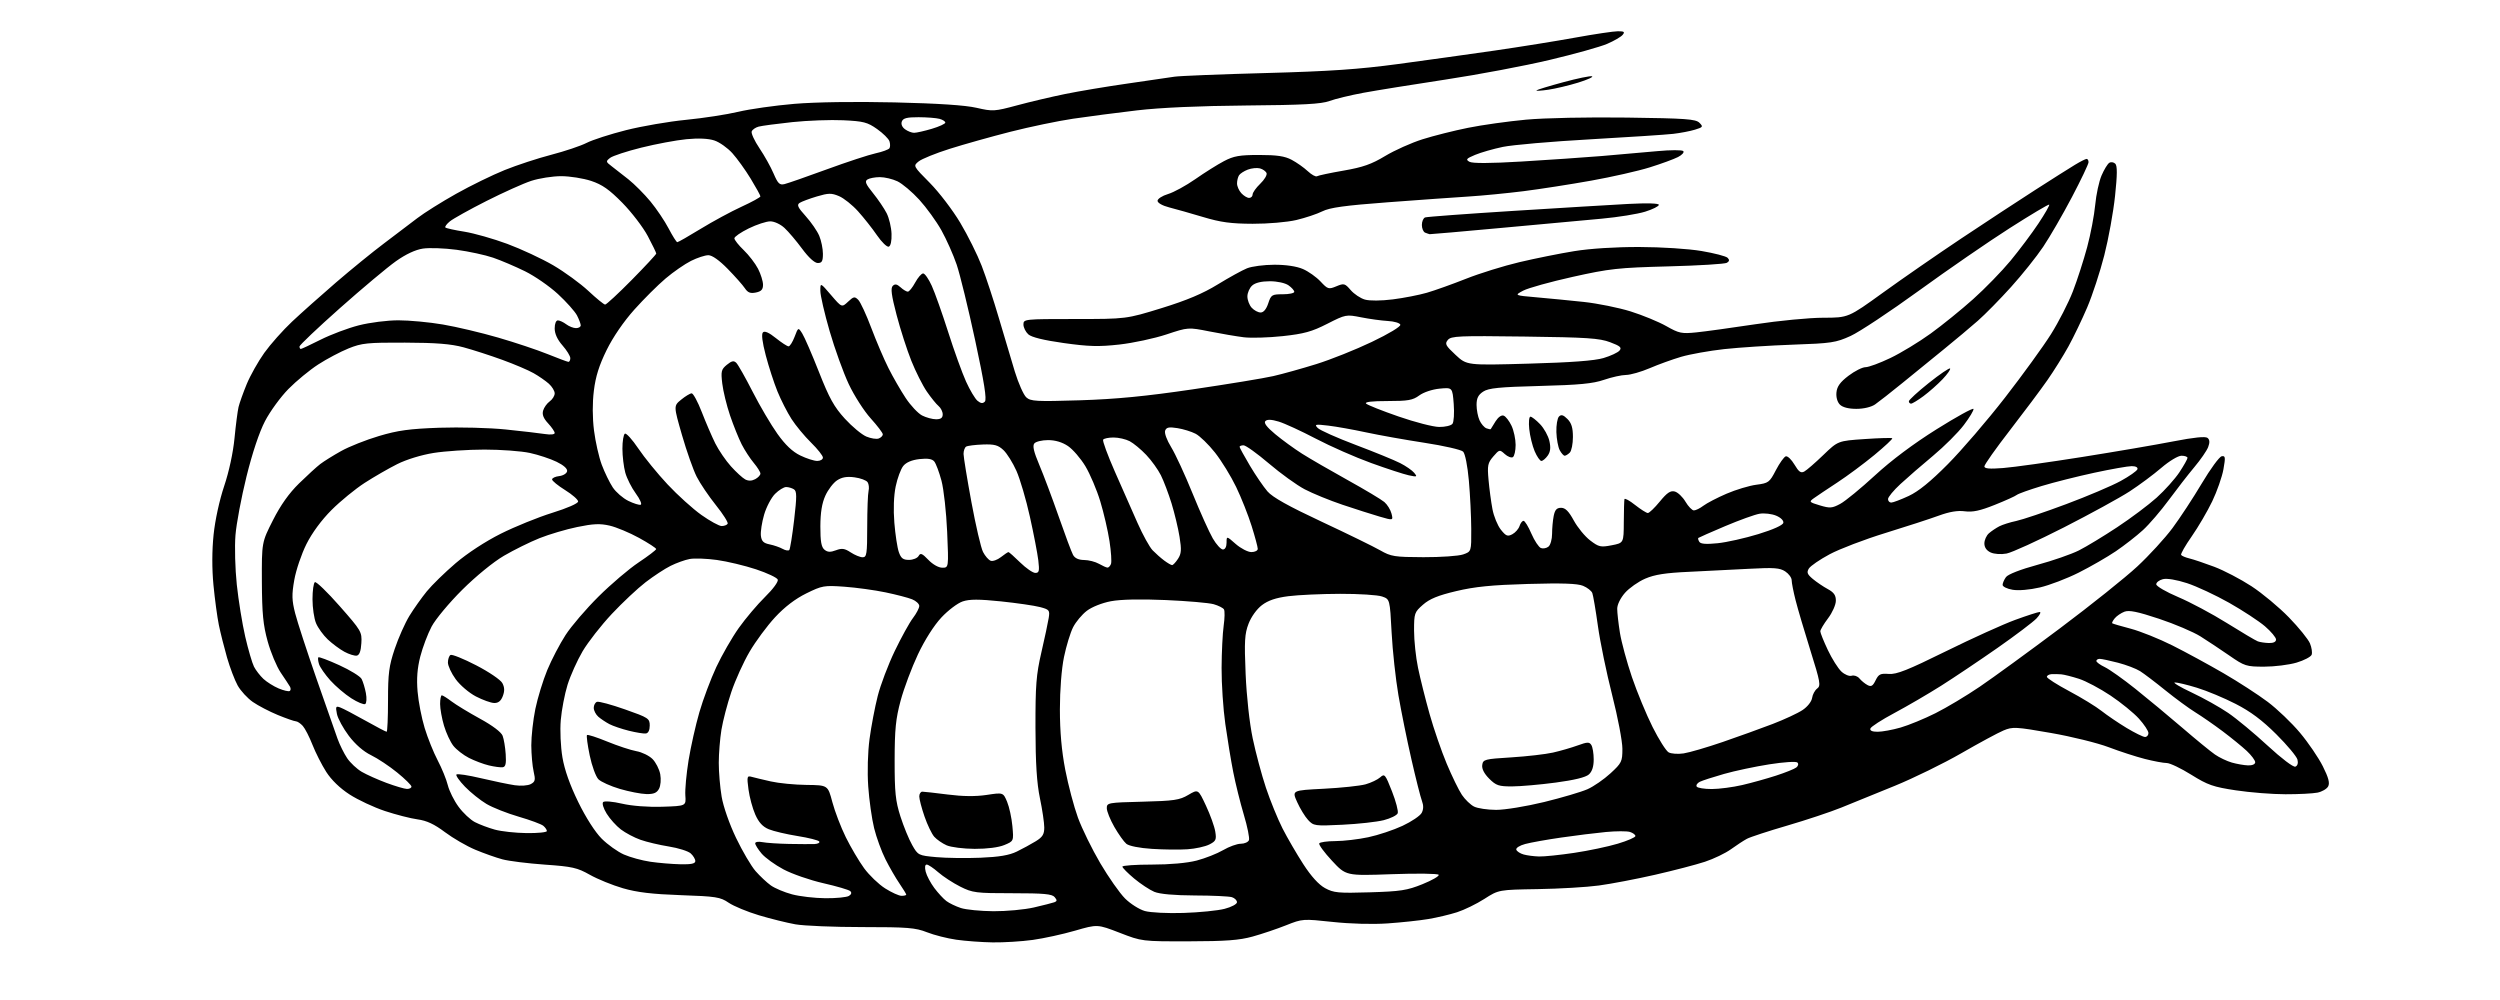 <?xml version="1.0" encoding="UTF-8" standalone="no"?>
<svg 
  version="1.1" 
  xmlns="http://www.w3.org/2000/svg" 
  xmlns:xlink="http://www.w3.org/1999/xlink" 
  xmlns:svg="http://www.w3.org/2000/svg"
  xmlns:rdf="http://www.w3.org/1999/02/22-rdf-syntax-ns#"
  xmlns:cc="http://creativecommons.org/ns#"
  xmlns:dc="http://purl.org/dc/elements/1.1/"
  viewBox="0 0 960 384"
  width="960"
  height="384"
>
<style>svg {background-color: white; }</style>"
<path stroke="none" fill="black" fill-rule="evenodd" d="M381.18,361.88C376.95,361.81 370.68,361.35 367.23,360.85C363.78,360.36 358.70,359.07 355.94,357.98C351.54,356.24 348.49,356.00 331.15,356.00C320.27,356.00 308.70,355.52 305.43,354.94C302.17,354.36 295.86,352.79 291.42,351.46C286.97,350.13 281.75,347.96 279.81,346.65C276.60,344.46 274.98,344.21 261.39,343.74C250.39,343.35 244.60,342.66 239.21,341.09C235.20,339.93 229.47,337.59 226.49,335.91C221.67,333.19 219.75,332.75 209.24,332.02C202.73,331.56 195.40,330.65 192.95,329.99C190.50,329.34 185.80,327.67 182.50,326.29C179.20,324.91 173.96,321.87 170.85,319.54C166.76,316.47 163.86,315.12 160.35,314.64C157.68,314.28 152.04,312.83 147.81,311.43C143.58,310.02 137.48,307.17 134.26,305.09C130.54,302.69 127.26,299.51 125.27,296.40C123.55,293.71 121.18,289.02 119.99,286.00C118.81,282.98 117.13,279.71 116.27,278.75C115.40,277.79 114.20,276.99 113.60,276.98C112.99,276.96 109.87,275.87 106.66,274.55C103.46,273.23 99.15,270.99 97.09,269.56C95.04,268.14 92.42,265.29 91.27,263.24C90.13,261.18 88.29,256.35 87.18,252.50C86.08,248.65 84.66,243.03 84.04,240.00C83.42,236.97 82.49,230.08 81.97,224.67C81.37,218.38 81.39,211.41 82.02,205.30C82.60,199.70 84.28,192.00 86.09,186.63C87.93,181.17 89.52,173.80 90.05,168.29C90.54,163.23 91.24,157.83 91.60,156.29C91.97,154.76 93.38,150.80 94.74,147.50C96.10,144.20 99.14,138.80 101.49,135.50C103.85,132.20 108.65,126.80 112.16,123.50C115.67,120.20 123.25,113.45 128.99,108.50C134.74,103.55 143.05,96.78 147.47,93.46C151.89,90.13 157.64,85.77 160.26,83.76C162.88,81.75 169.58,77.54 175.15,74.42C180.72,71.29 189.11,67.19 193.80,65.30C198.48,63.41 206.55,60.76 211.73,59.42C216.90,58.07 222.99,56.03 225.26,54.87C227.52,53.71 234.35,51.51 240.44,49.97C246.52,48.44 256.90,46.65 263.50,46.01C270.10,45.36 279.10,43.98 283.50,42.93C287.90,41.88 297.57,40.51 305.00,39.88C313.27,39.19 328.18,38.97 343.50,39.32C360.20,39.71 370.66,40.40 375.00,41.40C381.23,42.83 381.87,42.79 390.50,40.47C395.45,39.13 403.77,37.17 409.00,36.10C414.23,35.03 425.02,33.22 433.00,32.08C440.98,30.94 449.07,29.76 451.00,29.45C452.93,29.15 468.68,28.51 486.00,28.05C510.71,27.38 521.70,26.63 537.00,24.57C547.73,23.12 564.38,20.80 574.00,19.41C583.62,18.02 597.54,15.78 604.91,14.44C612.29,13.10 619.66,12.00 621.29,12.00C623.70,12.00 624.03,12.26 623.09,13.39C622.46,14.16 619.78,15.71 617.15,16.84C614.51,17.98 604.59,20.75 595.10,23.00C585.61,25.26 567.65,28.65 555.17,30.54C542.70,32.43 528.45,34.73 523.50,35.64C518.55,36.56 512.70,37.98 510.50,38.79C507.38,39.95 500.36,40.33 478.50,40.51C460.38,40.67 445.58,41.33 436.55,42.39C428.88,43.29 417.86,44.73 412.05,45.59C406.25,46.45 395.43,48.71 388.00,50.60C380.58,52.49 370.10,55.44 364.72,57.14C359.34,58.84 353.96,61.02 352.77,61.98C350.61,63.73 350.61,63.73 357.06,70.24C360.60,73.82 365.86,80.71 368.74,85.55C371.63,90.39 375.33,97.82 376.97,102.08C378.61,106.33 381.58,115.36 383.57,122.15C385.56,128.94 388.31,138.18 389.69,142.68C391.07,147.18 393.05,151.64 394.09,152.58C395.79,154.12 397.91,154.23 414.74,153.71C428.62,153.27 439.88,152.18 458.00,149.51C471.48,147.52 485.40,145.24 488.94,144.42C492.48,143.61 499.90,141.54 505.44,139.82C510.97,138.10 520.59,134.26 526.81,131.28C533.38,128.14 537.96,125.37 537.73,124.68C537.52,124.03 535.35,123.39 532.92,123.26C530.49,123.12 525.88,122.49 522.67,121.85C516.93,120.71 516.73,120.75 509.67,124.34C503.77,127.35 500.74,128.19 492.59,129.07C487.15,129.66 480.40,129.86 477.59,129.51C474.79,129.16 468.85,128.15 464.39,127.26C456.27,125.65 456.27,125.65 447.89,128.43C443.27,129.96 435.16,131.70 429.85,132.30C421.92,133.18 418.11,133.08 408.47,131.73C400.73,130.64 396.11,129.50 394.87,128.39C393.84,127.45 393.00,125.75 393.00,124.60C393.00,122.54 393.37,122.50 412.75,122.50C432.50,122.50 432.50,122.50 446.08,118.31C455.78,115.31 461.92,112.72 467.58,109.24C471.94,106.57 477.01,103.77 478.85,103.03C480.69,102.28 485.42,101.67 489.35,101.66C493.83,101.65 497.93,102.27 500.33,103.31C502.44,104.22 505.48,106.38 507.09,108.10C509.87,111.07 510.19,111.17 513.16,109.94C516.09,108.72 516.44,108.81 518.66,111.39C519.97,112.91 522.42,114.55 524.13,115.04C525.97,115.56 530.31,115.53 534.86,114.96C539.06,114.43 544.95,113.28 547.94,112.41C550.92,111.55 557.67,109.13 562.94,107.05C568.20,104.96 577.45,102.09 583.50,100.66C589.55,99.23 599.00,97.33 604.50,96.44C610.66,95.44 620.26,94.83 629.50,94.85C638.06,94.87 648.32,95.53 653.40,96.39C658.29,97.22 662.79,98.39 663.39,98.99C664.18,99.78 664.11,100.31 663.14,100.91C662.41,101.37 652.28,101.99 640.65,102.29C621.33,102.80 618.15,103.15 603.90,106.32C595.32,108.23 586.77,110.61 584.90,111.61C581.50,113.43 581.50,113.43 590.00,114.17C594.67,114.58 602.84,115.37 608.15,115.94C613.46,116.51 621.56,118.15 626.15,119.58C630.74,121.02 636.91,123.56 639.86,125.23C644.74,128.00 645.75,128.21 651.36,127.64C654.74,127.30 664.92,125.89 674.00,124.52C683.08,123.14 694.83,122.01 700.13,122.01C709.75,122.00 709.75,122.00 723.13,112.33C730.48,107.02 743.98,97.68 753.12,91.58C762.26,85.49 775.00,77.12 781.43,73.00C787.85,68.88 794.78,64.49 796.81,63.27C798.84,62.04 800.84,61.03 801.25,61.02C801.66,61.01 802.00,61.58 802.00,62.28C802.00,62.99 799.12,69.03 795.61,75.71C792.10,82.39 787.14,90.96 784.59,94.76C782.05,98.55 776.48,105.51 772.23,110.22C767.98,114.93 762.25,120.76 759.50,123.17C756.75,125.59 750.90,130.49 746.50,134.07C742.10,137.66 734.90,143.51 730.50,147.09C726.10,150.67 721.39,154.36 720.03,155.30C718.56,156.31 715.65,157.00 712.85,157.00C709.84,157.00 707.56,156.41 706.52,155.37C705.54,154.39 705.01,152.53 705.20,150.67C705.42,148.39 706.63,146.72 709.83,144.29C712.21,142.48 715.15,141.00 716.36,141.00C717.57,141.00 721.86,139.42 725.90,137.48C729.94,135.55 736.90,131.32 741.37,128.09C745.84,124.85 753.20,118.90 757.71,114.85C762.23,110.81 768.69,104.17 772.06,100.10C775.43,96.02 780.24,89.61 782.75,85.83C785.26,82.06 787.13,78.80 786.90,78.57C786.68,78.35 779.87,82.41 771.77,87.58C763.66,92.75 747.97,103.56 736.89,111.60C725.81,119.64 713.99,127.48 710.62,129.01C704.98,131.58 703.24,131.84 688.50,132.35C679.70,132.66 667.81,133.43 662.08,134.06C656.35,134.70 648.92,136.03 645.58,137.01C642.24,137.99 636.80,139.96 633.50,141.38C630.20,142.79 626.11,143.96 624.41,143.98C622.71,143.99 618.88,144.84 615.91,145.86C611.65,147.32 606.42,147.82 591.29,148.21C575.65,148.62 571.61,149.02 569.54,150.38C567.64,151.63 567.00,152.91 567.00,155.48C567.00,157.36 567.51,160.03 568.14,161.40C568.76,162.77 569.95,164.15 570.78,164.47C571.61,164.79 572.36,164.92 572.45,164.77C572.53,164.62 573.37,163.28 574.30,161.78C575.32,160.16 576.58,159.28 577.42,159.61C578.21,159.91 579.56,161.65 580.42,163.48C581.29,165.31 582.00,168.62 582.00,170.84C582.00,173.06 581.52,175.18 580.94,175.54C580.35,175.90 578.96,175.37 577.84,174.36C575.86,172.56 575.76,172.58 573.42,175.29C571.29,177.77 571.10,178.73 571.60,184.28C571.90,187.70 572.58,192.75 573.10,195.51C573.62,198.27 575.07,201.81 576.33,203.40C578.31,205.87 578.92,206.11 580.75,205.14C581.91,204.51 583.15,203.10 583.50,202.00C583.85,200.90 584.54,200.00 585.04,200.00C585.54,200.00 586.90,202.22 588.06,204.93C589.23,207.64 590.88,210.12 591.72,210.45C592.56,210.77 593.87,210.52 594.63,209.89C595.38,209.27 596.00,207.07 596.00,205.00C596.00,202.94 596.28,199.84 596.62,198.12C597.10,195.75 597.78,195.00 599.47,195.00C601.09,195.00 602.39,196.31 604.34,199.88C605.80,202.56 608.62,206.00 610.62,207.52C613.93,210.05 614.65,210.21 618.87,209.39C623.50,208.50 623.50,208.50 623.54,200.50C623.56,196.10 623.68,192.12 623.79,191.67C623.91,191.21 625.75,192.22 627.89,193.92C630.04,195.61 632.23,197.00 632.77,197.00C633.32,197.00 635.38,195.02 637.37,192.59C640.16,189.19 641.47,188.31 643.11,188.74C644.28,189.05 646.13,190.80 647.22,192.65C648.31,194.49 649.77,196.00 650.46,196.00C651.16,196.00 652.80,195.19 654.12,194.19C655.43,193.20 659.42,191.12 663.00,189.58C666.58,188.04 671.72,186.49 674.43,186.14C679.12,185.53 679.50,185.25 681.93,180.56C683.35,177.84 685.06,175.44 685.74,175.23C686.42,175.02 687.92,176.45 689.08,178.41C690.73,181.20 691.54,181.78 692.84,181.07C693.75,180.58 697.04,177.73 700.14,174.74C705.78,169.30 705.78,169.30 716.00,168.60C721.63,168.21 726.41,168.07 726.63,168.30C726.85,168.52 723.76,171.40 719.77,174.71C715.77,178.01 709.35,182.78 705.50,185.30C701.65,187.82 697.60,190.54 696.50,191.33C694.60,192.70 694.71,192.83 698.83,194.07C702.70,195.23 703.54,195.16 706.66,193.48C708.59,192.45 714.58,187.53 719.99,182.55C726.31,176.73 734.77,170.40 743.66,164.83C751.27,160.06 757.64,156.55 757.82,157.03C757.99,157.51 756.33,160.29 754.12,163.20C751.92,166.12 746.60,171.42 742.31,175.00C738.01,178.57 732.36,183.47 729.75,185.89C727.14,188.30 725.00,190.89 725.00,191.64C725.00,192.39 725.56,193.00 726.25,192.99C726.94,192.98 729.95,191.84 732.94,190.45C736.70,188.70 741.33,184.94 748.00,178.21C753.30,172.87 763.17,161.38 769.93,152.67C776.70,143.96 784.64,133.00 787.58,128.32C790.52,123.64 794.31,116.23 796.00,111.85C797.69,107.47 800.15,99.83 801.48,94.87C802.81,89.92 804.19,82.63 804.56,78.68C804.93,74.73 806.02,69.65 807.00,67.38C807.98,65.11 809.31,62.92 809.97,62.52C810.63,62.11 811.67,62.27 812.27,62.87C813.07,63.67 813.05,67.05 812.18,75.24C811.53,81.43 809.67,91.70 808.04,98.06C806.42,104.41 803.47,113.41 801.48,118.06C799.50,122.70 796.26,129.43 794.30,133.00C792.33,136.57 788.68,142.43 786.18,146.00C783.69,149.57 777.23,158.21 771.83,165.19C766.42,172.17 762.00,178.43 762.00,179.09C762.00,179.96 763.95,180.14 769.25,179.72C773.24,179.41 786.85,177.50 799.50,175.49C812.15,173.48 827.90,170.79 834.50,169.50C842.58,167.93 846.89,167.50 847.70,168.16C848.54,168.86 848.61,169.90 847.93,171.69C847.40,173.08 845.02,176.53 842.64,179.36C840.27,182.19 835.85,187.88 832.82,192.00C829.79,196.12 825.33,201.32 822.90,203.55C820.47,205.78 815.78,209.43 812.49,211.67C809.19,213.90 802.78,217.60 798.24,219.88C793.69,222.17 786.98,224.73 783.32,225.58C779.39,226.49 775.10,226.86 772.84,226.47C770.73,226.12 769.00,225.27 769.00,224.60C769.00,223.93 769.59,222.58 770.30,221.60C771.09,220.53 775.86,218.67 782.35,216.90C788.26,215.30 795.44,212.80 798.30,211.36C801.16,209.92 807.77,205.91 813.00,202.45C818.23,199.00 825.04,193.89 828.15,191.10C831.26,188.30 835.19,183.91 836.90,181.34C838.60,178.76 840.00,176.28 840.00,175.83C840.00,175.37 838.96,175.00 837.69,175.00C836.38,175.00 833.01,177.03 829.94,179.66C826.95,182.23 821.45,186.31 817.73,188.73C814.01,191.14 802.69,197.34 792.59,202.50C782.48,207.65 772.55,212.18 770.53,212.56C768.41,212.96 765.82,212.78 764.42,212.15C762.85,211.43 762.00,210.21 762.00,208.68C762.00,207.37 762.79,205.62 763.75,204.78C764.71,203.94 766.51,202.74 767.74,202.10C768.97,201.47 771.89,200.54 774.24,200.05C776.58,199.56 785.20,196.66 793.38,193.60C801.57,190.54 810.99,186.54 814.32,184.71C817.65,182.89 820.55,180.85 820.77,180.20C821.01,179.47 820.14,179.00 818.57,179.00C817.14,179.00 810.69,180.14 804.23,181.53C797.78,182.92 788.67,185.21 784.00,186.63C779.33,188.04 775.03,189.58 774.46,190.04C773.90,190.51 770.07,192.24 765.96,193.88C760.34,196.13 757.49,196.74 754.49,196.34C751.76,195.97 748.61,196.50 744.50,198.00C741.20,199.21 731.98,202.21 724.00,204.67C716.02,207.12 706.40,210.80 702.60,212.83C698.81,214.86 695.21,217.33 694.60,218.32C693.70,219.79 693.98,220.52 696.11,222.31C697.55,223.51 700.14,225.27 701.86,226.20C704.24,227.50 704.99,228.58 704.97,230.70C704.96,232.24 703.61,235.27 701.97,237.43C700.34,239.59 699.00,241.84 699.00,242.43C699.00,243.02 700.30,246.25 701.89,249.61C703.48,252.97 705.82,256.68 707.09,257.87C708.37,259.06 710.13,259.78 711.05,259.48C711.97,259.19 713.31,259.66 714.03,260.53C714.75,261.40 716.13,262.54 717.11,263.06C718.53,263.82 719.15,263.46 720.23,261.25C721.39,258.88 722.09,258.54 725.29,258.79C728.27,259.03 732.54,257.34 747.25,250.08C757.29,245.13 769.24,239.71 773.82,238.04C778.39,236.37 782.63,235.00 783.24,235.00C783.85,235.00 783.30,236.11 782.03,237.47C780.75,238.83 774.03,243.91 767.10,248.76C760.17,253.60 750.40,260.16 745.39,263.33C740.38,266.49 732.31,271.20 727.46,273.79C722.60,276.38 718.45,279.06 718.23,279.75C717.97,280.57 718.92,281.00 721.01,281.00C722.76,281.00 726.74,280.27 729.85,279.37C732.96,278.47 738.97,276.00 743.22,273.87C747.46,271.75 755.11,267.17 760.22,263.70C765.32,260.24 779.17,250.15 791.00,241.29C802.83,232.43 816.21,221.73 820.74,217.51C825.27,213.30 831.35,206.67 834.24,202.78C837.13,198.89 842.20,191.16 845.50,185.61C848.80,180.06 852.23,175.38 853.12,175.21C854.55,174.94 854.63,175.55 853.80,180.20C853.28,183.12 851.34,188.65 849.50,192.50C847.65,196.35 844.11,202.40 841.63,205.95C839.15,209.49 837.32,212.71 837.55,213.09C837.79,213.47 839.22,214.07 840.74,214.44C842.26,214.80 846.54,216.24 850.26,217.64C853.98,219.04 860.41,222.40 864.55,225.10C868.69,227.80 875.18,233.20 878.96,237.10C882.74,240.99 886.37,245.48 887.03,247.07C887.69,248.66 887.98,250.62 887.67,251.43C887.36,252.23 884.75,253.59 881.87,254.45C878.99,255.30 873.39,256.00 869.43,256.00C862.59,256.00 861.92,255.79 856.09,251.75C852.71,249.41 847.70,246.09 844.97,244.37C842.23,242.65 835.08,239.61 829.07,237.61C820.84,234.88 817.58,234.21 815.79,234.89C814.49,235.39 812.81,236.52 812.07,237.42C811.32,238.32 810.89,239.19 811.11,239.35C811.32,239.52 814.52,240.46 818.22,241.43C821.92,242.41 829.12,245.30 834.22,247.86C839.32,250.42 848.14,255.22 853.81,258.51C859.48,261.80 867.12,266.75 870.78,269.50C874.44,272.25 880.04,277.60 883.21,281.40C886.39,285.19 890.33,290.98 891.97,294.26C894.16,298.63 894.70,300.69 894.01,301.98C893.49,302.95 891.65,304.02 889.91,304.37C888.17,304.72 882.64,305.00 877.62,304.99C872.61,304.99 864.04,304.32 858.58,303.49C849.88,302.18 847.78,301.45 841.45,297.50C837.48,295.02 833.23,293.00 832.01,293.00C830.79,293.00 827.02,292.30 823.64,291.44C820.26,290.58 814.02,288.56 809.77,286.94C805.52,285.32 795.53,282.85 787.57,281.46C774.03,279.09 772.86,279.03 769.35,280.50C767.29,281.36 760.02,285.28 753.19,289.22C746.37,293.15 734.87,298.78 727.64,301.74C720.42,304.69 711.16,308.46 707.07,310.11C702.99,311.77 693.67,314.87 686.36,317.01C679.05,319.14 672.06,321.43 670.82,322.10C669.58,322.76 666.83,324.56 664.71,326.09C662.59,327.63 658.08,329.80 654.68,330.92C651.28,332.04 642.65,334.29 635.50,335.92C628.35,337.55 618.67,339.40 614.00,340.03C609.33,340.67 598.75,341.29 590.50,341.42C575.50,341.66 575.50,341.66 570.00,345.18C566.98,347.12 562.25,349.42 559.50,350.30C556.75,351.18 551.80,352.36 548.50,352.91C545.20,353.47 538.16,354.22 532.85,354.59C527.09,354.99 518.56,354.76 511.70,354.02C500.34,352.80 500.12,352.81 493.85,355.31C490.36,356.70 484.57,358.65 481.00,359.64C475.88,361.06 470.68,361.44 456.50,361.47C438.50,361.50 438.50,361.50 429.96,358.19C421.41,354.89 421.41,354.89 412.84,357.37C408.13,358.74 400.81,360.34 396.57,360.93C392.32,361.52 385.40,361.94 381.18,361.88zM454.50,350.57C460.55,350.38 467.64,349.67 470.25,348.99C472.88,348.31 475.00,347.18 475.00,346.45C475.00,345.73 474.13,344.86 473.06,344.52C471.99,344.18 465.58,343.88 458.81,343.86C450.84,343.82 445.36,343.33 443.25,342.46C441.47,341.71 437.98,339.41 435.50,337.34C433.03,335.27 431.00,333.22 431.00,332.79C431.00,332.35 436.08,332.00 442.29,332.00C449.27,332.00 455.86,331.41 459.54,330.45C462.82,329.59 467.38,327.79 469.68,326.45C471.98,325.10 475.03,324.00 476.46,324.00C477.89,324.00 479.30,323.37 479.60,322.61C479.89,321.84 479.01,317.46 477.63,312.86C476.26,308.26 474.43,300.90 473.57,296.50C472.70,292.10 471.33,283.77 470.52,278.00C469.70,272.23 469.06,262.55 469.09,256.50C469.12,250.45 469.48,243.14 469.89,240.27C470.30,237.39 470.35,234.57 470.00,234.00C469.65,233.43 467.87,232.54 466.06,232.02C464.24,231.50 455.95,230.78 447.63,230.42C437.94,230.00 430.38,230.16 426.60,230.87C423.21,231.51 419.28,233.07 417.34,234.55C415.49,235.96 413.12,238.80 412.07,240.86C411.02,242.92 409.45,248.05 408.58,252.26C407.63,256.85 407.00,264.91 407.00,272.41C407.00,280.91 407.66,288.32 409.06,295.60C410.20,301.48 412.39,309.76 413.93,313.98C415.48,318.21 419.34,326.08 422.51,331.48C425.69,336.87 429.96,342.96 432.01,345.01C434.06,347.06 437.49,349.23 439.62,349.83C441.77,350.44 448.39,350.77 454.50,350.57zM381.50,349.91C386.45,349.94 393.43,349.29 397.00,348.47C400.57,347.64 404.11,346.74 404.86,346.47C405.95,346.07 405.98,345.68 404.99,344.49C404.00,343.29 400.82,343.00 388.77,343.00C374.72,343.00 373.48,342.84 368.73,340.46C365.95,339.06 362.15,336.58 360.30,334.96C358.45,333.33 356.45,332.00 355.86,332.00C355.19,332.00 355.04,333.03 355.47,334.75C355.85,336.26 357.34,339.07 358.78,341.00C360.23,342.93 362.31,345.18 363.41,346.00C364.50,346.82 367.00,348.03 368.95,348.67C370.90,349.32 376.55,349.87 381.50,349.91zM317.00,344.92C321.12,344.95 325.17,344.55 325.99,344.03C326.96,343.42 327.13,342.77 326.49,342.18C325.95,341.69 321.30,340.32 316.16,339.15C311.02,337.98 304.13,335.59 300.86,333.84C297.58,332.10 293.80,329.36 292.45,327.76C291.10,326.16 290.00,324.40 290.00,323.84C290.00,323.29 291.22,323.08 292.75,323.38C294.26,323.68 298.88,323.99 303.00,324.07C307.12,324.15 311.54,324.17 312.81,324.11C314.08,324.05 314.88,323.61 314.59,323.14C314.30,322.67 310.56,321.72 306.28,321.04C302.00,320.35 297.02,319.18 295.21,318.43C292.88,317.47 291.36,315.81 290.02,312.78C288.98,310.43 287.81,306.09 287.42,303.14C286.77,298.19 286.86,297.81 288.61,298.30C289.65,298.59 292.98,299.39 296.00,300.07C299.02,300.76 305.19,301.36 309.70,301.41C317.90,301.50 317.90,301.50 319.62,308.00C320.57,311.57 322.89,317.65 324.79,321.50C326.69,325.35 329.85,330.70 331.81,333.39C333.77,336.08 337.41,339.57 339.89,341.14C342.36,342.71 345.20,344.00 346.20,344.00C347.19,344.00 348.00,343.79 348.00,343.54C348.00,343.29 346.83,341.38 345.41,339.29C343.98,337.21 341.56,333.02 340.04,330.00C338.51,326.98 336.54,321.57 335.66,318.00C334.78,314.43 333.76,307.23 333.40,302.00C333.01,296.41 333.22,288.91 333.90,283.78C334.54,278.98 335.95,271.56 337.04,267.28C338.12,263.00 341.07,255.22 343.58,250.00C346.09,244.78 349.24,239.07 350.58,237.32C351.91,235.57 353.00,233.48 353.00,232.69C353.00,231.89 351.76,230.74 350.25,230.13C348.74,229.52 344.12,228.32 340.00,227.46C335.88,226.60 328.80,225.63 324.27,225.30C316.46,224.74 315.71,224.87 309.61,227.87C305.36,229.97 301.30,233.07 297.62,237.04C294.56,240.35 290.15,246.30 287.83,250.28C285.50,254.25 282.35,261.20 280.83,265.72C279.30,270.24 277.60,276.76 277.03,280.22C276.47,283.67 276.01,289.39 276.01,292.92C276.00,296.45 276.50,302.30 277.11,305.92C277.75,309.73 280.08,316.40 282.64,321.75C285.08,326.84 288.46,332.59 290.15,334.52C291.85,336.45 294.48,338.92 296.01,340.01C297.54,341.10 301.20,342.64 304.15,343.43C307.09,344.22 312.88,344.89 317.00,344.92zM526.00,342.65C537.82,342.30 540.34,341.91 546.24,339.52C549.95,338.02 552.75,336.40 552.45,335.92C552.16,335.44 544.04,335.34 534.39,335.69C516.87,336.32 516.87,336.32 511.47,330.51C508.50,327.32 506.30,324.32 506.59,323.85C506.88,323.38 509.68,322.99 512.81,322.98C515.94,322.97 521.61,322.31 525.41,321.50C529.21,320.70 535.14,318.72 538.58,317.11C542.02,315.50 545.32,313.27 545.92,312.16C546.65,310.79 546.68,309.30 546.03,307.57C545.49,306.16 543.67,298.97 541.99,291.60C540.30,284.22 538.05,273.12 536.99,266.93C535.93,260.74 534.75,249.92 534.38,242.88C533.71,230.09 533.71,230.09 530.70,229.05C529.05,228.47 521.81,228.01 514.60,228.03C507.40,228.05 498.45,228.46 494.72,228.94C489.91,229.56 486.95,230.57 484.56,232.39C482.58,233.90 480.46,236.86 479.44,239.52C477.95,243.42 477.79,246.21 478.32,258.79C478.69,267.44 479.80,277.62 481.03,283.50C482.18,289.00 484.47,297.55 486.12,302.50C487.77,307.45 490.64,314.47 492.48,318.10C494.33,321.73 497.93,327.92 500.47,331.85C503.48,336.50 506.39,339.71 508.80,341.03C512.13,342.85 513.87,343.02 526.00,342.65zM261.25,331.88C265.46,331.97 267.00,331.64 267.00,330.65C267.00,329.92 266.21,328.59 265.23,327.71C264.26,326.83 260.50,325.64 256.86,325.06C253.23,324.48 248.32,323.32 245.95,322.48C243.58,321.65 240.19,319.85 238.41,318.50C236.64,317.15 234.19,314.43 232.97,312.45C231.70,310.40 231.12,308.48 231.62,307.99C232.11,307.51 235.29,307.78 238.82,308.60C242.65,309.49 248.75,309.96 254.30,309.79C263.47,309.50 263.47,309.50 263.17,305.46C263.01,303.24 263.57,297.17 264.41,291.96C265.26,286.76 267.12,278.45 268.56,273.50C269.99,268.55 272.92,260.75 275.06,256.16C277.21,251.57 281.08,244.82 283.68,241.16C286.28,237.50 290.83,232.12 293.79,229.21C296.85,226.21 298.96,223.33 298.66,222.56C298.38,221.82 294.62,220.05 290.32,218.62C286.02,217.20 279.27,215.58 275.31,215.03C271.36,214.48 266.63,214.31 264.81,214.66C262.99,215.00 259.70,216.19 257.50,217.29C255.30,218.38 250.99,221.21 247.93,223.56C244.86,225.92 239.01,231.41 234.93,235.76C230.84,240.12 225.80,246.57 223.72,250.09C221.65,253.62 219.05,259.40 217.94,262.95C216.84,266.50 215.67,272.59 215.34,276.48C215.00,280.49 215.28,286.70 215.97,290.81C216.78,295.61 218.84,301.43 222.04,307.98C224.96,313.95 228.53,319.53 231.04,322.04C233.33,324.33 237.17,327.07 239.57,328.13C241.97,329.19 246.53,330.44 249.72,330.91C252.90,331.38 258.09,331.81 261.25,331.88zM376.48,329.37C383.72,329.07 387.55,328.42 390.48,326.99C392.69,325.91 395.96,324.13 397.75,323.03C400.35,321.43 401.00,320.37 401.00,317.76C401.00,315.97 400.25,310.90 399.33,306.50C398.13,300.72 397.65,293.23 397.62,279.50C397.59,263.10 397.90,259.13 399.89,250.50C401.16,245.00 402.43,239.07 402.70,237.32C403.17,234.33 402.97,234.07 399.35,233.11C397.23,232.55 390.48,231.57 384.35,230.93C375.91,230.06 372.34,230.06 369.69,230.94C367.76,231.57 364.08,234.35 361.51,237.10C358.66,240.14 355.12,245.71 352.48,251.30C350.10,256.36 347.11,264.32 345.85,269.00C343.96,276.00 343.56,280.06 343.54,292.00C343.53,304.29 343.87,307.57 345.76,313.50C346.99,317.35 349.02,322.30 350.28,324.50C352.51,328.43 352.67,328.51 359.53,329.14C363.36,329.49 370.99,329.60 376.48,329.37zM591.00,328.89C592.92,328.95 599.00,328.32 604.50,327.50C610.00,326.68 617.54,325.09 621.25,323.97C624.96,322.86 628.00,321.54 628.00,321.04C628.00,320.54 627.06,319.84 625.92,319.47C624.77,319.11 620.61,319.12 616.67,319.49C612.73,319.86 605.00,320.82 599.50,321.62C594.00,322.41 587.78,323.53 585.69,324.09C583.54,324.66 582.04,325.62 582.26,326.28C582.47,326.92 583.74,327.75 585.07,328.12C586.41,328.50 589.08,328.84 591.00,328.89zM456.00,326.12C452.98,326.33 446.84,326.26 442.37,325.97C437.53,325.66 433.54,324.86 432.52,324.02C431.58,323.24 429.51,320.33 427.91,317.55C426.32,314.77 425.01,311.53 425.01,310.35C425.00,308.26 425.44,308.18 438.75,307.85C450.84,307.54 452.96,307.23 456.30,305.25C460.11,303.00 460.11,303.00 463.10,309.40C464.75,312.92 466.35,317.38 466.66,319.31C467.17,322.44 466.92,322.99 464.37,324.29C462.79,325.09 459.02,325.92 456.00,326.12zM374.28,325.96C370.00,325.94 365.15,325.33 363.50,324.60C361.85,323.87 359.72,322.39 358.76,321.32C357.80,320.24 356.11,316.73 355.01,313.52C353.90,310.31 353.00,306.86 353.00,305.84C353.00,304.83 353.53,304.00 354.18,304.00C354.83,304.00 359.23,304.50 363.96,305.10C369.75,305.84 374.63,305.89 378.89,305.25C385.22,304.29 385.22,304.29 386.73,307.89C387.56,309.88 388.47,314.08 388.76,317.24C389.28,322.99 389.28,322.99 385.67,324.49C383.47,325.41 379.04,325.98 374.28,325.96zM202.25,319.91C206.51,319.96 210.00,319.61 210.00,319.12C210.00,318.64 209.38,317.73 208.62,317.10C207.86,316.47 203.62,314.90 199.19,313.61C194.77,312.33 189.20,310.13 186.82,308.72C184.45,307.31 180.73,304.34 178.56,302.10C176.40,299.87 174.92,297.75 175.27,297.40C175.62,297.04 179.87,297.69 184.71,298.84C189.54,299.98 195.38,301.19 197.68,301.53C199.98,301.87 202.73,301.68 203.82,301.09C205.52,300.18 205.68,299.51 204.92,296.27C204.44,294.20 204.04,289.67 204.02,286.21C204.01,282.75 204.71,276.45 205.58,272.21C206.46,267.97 208.52,261.25 210.16,257.28C211.81,253.31 214.96,247.27 217.17,243.86C219.37,240.45 225.07,233.80 229.84,229.07C234.60,224.34 241.52,218.45 245.22,215.98C248.91,213.52 251.95,211.20 251.97,210.84C251.99,210.48 249.02,208.55 245.39,206.55C241.75,204.55 236.67,202.43 234.11,201.84C230.44,200.99 227.80,201.10 221.68,202.37C217.40,203.25 210.89,205.18 207.20,206.65C203.52,208.12 197.36,211.17 193.52,213.41C189.45,215.79 182.75,221.26 177.48,226.50C172.50,231.45 167.21,237.80 165.73,240.61C164.25,243.41 162.29,248.59 161.39,252.11C160.24,256.61 159.93,260.58 160.35,265.55C160.67,269.42 161.90,275.72 163.07,279.55C164.23,283.37 166.49,288.98 168.08,292.00C169.67,295.02 171.42,299.31 171.96,301.52C172.51,303.73 174.36,307.46 176.09,309.80C177.81,312.15 180.63,314.80 182.36,315.69C184.09,316.59 187.53,317.89 190.00,318.57C192.47,319.26 197.99,319.86 202.25,319.91zM515.50,316.70C504.88,317.22 504.42,317.15 502.31,314.87C501.11,313.57 499.22,310.48 498.11,308.00C496.09,303.50 496.09,303.50 508.29,302.88C515.01,302.54 522.24,301.77 524.37,301.18C526.50,300.58 529.03,299.37 530.01,298.49C531.67,296.99 531.94,297.31 534.52,303.88C536.03,307.72 537.02,311.51 536.72,312.29C536.42,313.08 533.99,314.27 531.34,314.95C528.68,315.62 521.55,316.41 515.50,316.70zM574.53,310.99C577.88,310.99 586.03,309.66 592.94,307.98C599.75,306.31 607.24,304.10 609.59,303.06C611.93,302.03 615.91,299.28 618.43,296.96C622.74,292.99 623.00,292.44 623.00,287.52C623.00,284.65 621.23,275.37 619.07,266.90C616.91,258.43 614.45,246.50 613.60,240.40C612.75,234.29 611.78,228.60 611.45,227.74C611.13,226.88 609.52,225.63 607.88,224.95C605.72,224.06 599.90,223.86 586.70,224.24C572.79,224.64 566.30,225.29 559.17,226.99C552.20,228.64 548.97,229.97 546.42,232.21C543.14,235.08 543.00,235.50 543.00,242.15C543.00,245.96 543.68,252.39 544.52,256.43C545.35,260.47 547.35,268.44 548.95,274.14C550.55,279.84 553.51,288.44 555.53,293.25C557.55,298.06 560.18,303.46 561.38,305.24C562.58,307.02 564.67,309.03 566.03,309.72C567.39,310.41 571.21,310.98 574.53,310.99zM248.21,304.92C246.17,304.88 241.60,303.99 238.05,302.95C234.50,301.90 230.79,300.23 229.79,299.24C228.80,298.24 227.29,294.12 226.45,290.09C225.61,286.05 225.14,282.53 225.41,282.26C225.68,281.99 229.18,283.12 233.20,284.77C237.21,286.41 242.24,288.07 244.36,288.45C246.49,288.82 249.27,290.18 250.55,291.45C251.82,292.73 253.16,295.35 253.53,297.28C253.90,299.29 253.70,301.69 253.06,302.89C252.21,304.48 251.02,304.98 248.21,304.92zM156.25,302.95C157.21,302.98 158.00,302.57 158.00,302.05C158.00,301.54 155.54,299.11 152.54,296.67C149.54,294.22 145.02,291.22 142.49,289.99C139.58,288.58 136.45,285.86 133.95,282.56C131.79,279.69 129.73,275.91 129.38,274.15C128.82,271.33 128.96,271.04 130.62,271.65C131.65,272.02 135.97,274.28 140.22,276.67C144.46,279.05 148.17,281.00 148.47,281.00C148.76,281.00 149.00,275.57 149.00,268.93C149.00,258.61 149.37,255.73 151.57,249.18C152.99,244.95 155.53,239.25 157.21,236.50C158.90,233.75 161.91,229.51 163.89,227.08C165.88,224.64 170.86,219.78 174.97,216.27C179.47,212.43 186.38,207.91 192.31,204.94C197.73,202.23 206.63,198.62 212.09,196.92C217.83,195.14 222.00,193.31 222.00,192.57C222.00,191.87 219.75,189.90 217.00,188.19C214.25,186.48 212.00,184.64 212.00,184.11C212.00,183.57 213.23,182.99 214.74,182.82C216.25,182.64 217.61,181.81 217.77,180.96C217.96,180.00 216.46,178.65 213.74,177.33C211.36,176.17 206.74,174.64 203.46,173.93C200.18,173.22 192.32,172.64 186.00,172.64C179.68,172.65 170.91,173.23 166.52,173.93C161.79,174.69 156.08,176.44 152.52,178.23C149.21,179.89 143.57,183.14 140.00,185.45C136.43,187.76 130.71,192.44 127.31,195.84C123.45,199.70 119.81,204.65 117.66,208.95C115.76,212.75 113.67,218.92 113.01,222.68C112.00,228.38 112.06,230.48 113.34,235.50C114.18,238.80 117.85,250.05 121.49,260.50C125.14,270.95 128.80,281.39 129.62,283.69C130.45,286.00 132.11,289.35 133.31,291.14C134.52,292.93 137.04,295.29 138.91,296.38C140.78,297.47 145.05,299.38 148.40,300.63C151.76,301.88 155.29,302.92 156.25,302.95zM657.31,302.99C660.16,302.98 665.42,302.29 669.00,301.46C672.58,300.63 678.42,299.00 682.00,297.84C685.58,296.68 689.08,295.27 689.79,294.71C690.53,294.13 690.71,293.31 690.21,292.81C689.72,292.32 685.06,292.62 679.42,293.50C673.96,294.36 666.12,296.02 662.00,297.20C657.88,298.37 653.70,299.73 652.72,300.21C651.74,300.70 651.21,301.53 651.53,302.05C651.85,302.57 654.45,302.99 657.31,302.99zM580.67,301.98C575.52,302.00 574.50,301.65 571.85,299.01C569.91,297.06 568.97,295.22 569.18,293.76C569.48,291.62 570.09,291.46 580.34,290.83C586.30,290.46 593.50,289.63 596.34,288.99C599.18,288.35 603.45,287.11 605.84,286.24C609.56,284.89 610.30,284.86 611.07,286.08C611.57,286.86 611.98,289.34 611.98,291.60C611.99,294.33 611.38,296.25 610.14,297.38C608.91,298.49 604.54,299.56 597.39,300.51C591.40,301.31 583.88,301.97 580.67,301.98zM193.00,294.63C192.18,294.73 189.81,294.42 187.73,293.92C185.66,293.43 182.22,292.13 180.08,291.04C177.94,289.95 175.25,287.86 174.09,286.39C172.94,284.92 171.32,281.46 170.50,278.68C169.67,275.91 169.00,272.14 169.00,270.32C169.00,268.49 169.30,267.00 169.66,267.00C170.02,267.00 171.70,268.06 173.41,269.35C175.11,270.64 180.02,273.62 184.32,275.98C189.12,278.60 192.48,281.14 193.01,282.54C193.49,283.79 194.02,286.98 194.19,289.62C194.43,293.30 194.15,294.48 193.00,294.63zM881.42,294.39C882.26,294.07 882.57,293.03 882.23,291.69C881.92,290.48 878.26,286.10 874.09,281.95C868.67,276.55 864.21,273.22 858.50,270.30C854.10,268.04 847.42,265.25 843.64,264.10C839.87,262.94 836.05,262.03 835.14,262.06C834.24,262.09 837.15,263.83 841.62,265.93C846.09,268.03 852.39,271.55 855.62,273.76C858.85,275.96 865.68,281.62 870.78,286.34C876.13,291.27 880.64,294.69 881.42,294.39zM863.25,293.91C864.89,293.96 866.00,293.47 866.00,292.70C866.00,291.98 864.54,290.03 862.75,288.35C860.96,286.68 856.80,283.29 853.50,280.81C850.20,278.33 845.48,275.06 843.00,273.53C840.52,272.00 835.35,268.20 831.50,265.09C827.65,261.97 823.27,258.65 821.78,257.71C820.28,256.76 816.47,255.32 813.32,254.49C810.16,253.67 807.00,253.00 806.29,253.00C805.58,253.00 805.00,253.37 805.00,253.81C805.00,254.26 806.46,255.33 808.25,256.18C810.04,257.04 815.33,260.79 820.00,264.52C824.67,268.25 832.77,274.97 838.00,279.46C843.23,283.96 848.87,288.58 850.54,289.73C852.21,290.89 855.13,292.28 857.04,292.83C858.94,293.37 861.74,293.86 863.25,293.91zM646.50,289.31C648.70,288.98 655.45,287.00 661.50,284.93C667.55,282.85 676.19,279.73 680.71,278.00C685.22,276.27 690.40,273.86 692.21,272.64C694.08,271.39 695.65,269.39 695.85,268.00C696.04,266.67 696.92,265.05 697.80,264.40C699.25,263.34 699.00,261.91 695.22,249.86C692.92,242.51 690.35,233.82 689.52,230.54C688.68,227.26 688.00,223.78 688.00,222.81C688.00,221.84 686.89,220.32 685.52,219.42C683.45,218.06 681.21,217.90 671.77,218.41C665.57,218.75 655.12,219.28 648.55,219.58C639.60,219.98 635.38,220.64 631.79,222.19C629.15,223.32 625.64,225.79 623.99,227.66C622.23,229.67 621.00,232.19 621.01,233.78C621.01,235.28 621.48,239.43 622.05,243.00C622.63,246.57 624.70,254.22 626.66,260.00C628.63,265.77 632.20,274.41 634.60,279.19C637.00,283.97 639.76,288.33 640.73,288.89C641.70,289.45 644.30,289.64 646.50,289.31zM823.69,283.00C824.41,283.00 825.00,282.33 825.00,281.50C825.00,280.68 823.37,278.20 821.37,275.99C819.38,273.78 814.46,269.78 810.44,267.09C806.43,264.41 800.97,261.51 798.32,260.66C795.67,259.81 792.60,259.03 791.50,258.94C790.40,258.85 788.71,258.82 787.75,258.88C786.79,258.95 786.00,259.41 786.00,259.92C786.00,260.42 789.87,262.89 794.59,265.41C799.32,267.92 804.92,271.35 807.03,273.03C809.15,274.70 813.47,277.63 816.63,279.54C819.80,281.44 822.97,283.00 823.69,283.00zM248.00,281.66C247.18,281.77 244.25,281.29 241.50,280.61C238.75,279.93 235.38,278.78 234.00,278.06C232.62,277.33 230.71,276.06 229.75,275.22C228.79,274.38 228.00,272.85 228.00,271.81C228.00,270.78 228.56,269.74 229.25,269.50C229.94,269.26 234.78,270.57 240.00,272.41C249.01,275.58 249.50,275.90 249.50,278.61C249.50,280.40 248.94,281.54 248.00,281.66zM140.24,270.35C139.72,270.67 137.31,269.68 134.90,268.14C132.48,266.60 128.86,263.51 126.85,261.28C124.85,259.05 122.89,256.24 122.51,255.04C122.13,253.83 122.01,252.65 122.26,252.41C122.50,252.17 126.11,253.53 130.28,255.43C134.46,257.33 138.31,259.71 138.85,260.71C139.38,261.72 140.13,264.16 140.50,266.15C140.88,268.15 140.76,270.03 140.24,270.35zM189.77,269.95C188.52,269.93 185.36,268.79 182.74,267.43C180.11,266.06 176.64,263.10 174.99,260.82C173.34,258.56 172.00,255.67 172.00,254.41C172.00,253.15 172.45,251.84 172.99,251.51C173.53,251.17 177.96,252.95 182.83,255.47C187.77,258.02 192.22,261.04 192.90,262.31C193.77,263.95 193.82,265.33 193.08,267.29C192.37,269.17 191.35,269.99 189.77,269.95zM111.26,265.34C111.68,265.08 111.72,264.33 111.35,263.68C110.97,263.03 109.37,260.59 107.79,258.27C106.22,255.94 103.96,250.54 102.78,246.27C101.04,239.97 100.62,235.63 100.56,223.38C100.50,208.27 100.50,208.27 104.83,199.73C107.75,193.96 111.00,189.39 114.83,185.64C117.95,182.59 121.62,179.23 123.00,178.18C124.38,177.13 127.97,174.89 131.00,173.20C134.03,171.50 140.55,168.91 145.50,167.44C152.78,165.27 157.22,164.66 168.71,164.25C176.52,163.98 187.99,164.28 194.21,164.92C200.42,165.56 207.19,166.35 209.25,166.67C211.43,167.01 213.00,166.85 213.00,166.27C213.00,165.73 211.86,164.06 210.46,162.55C208.68,160.63 208.11,159.18 208.56,157.66C208.90,156.47 210.04,154.88 211.09,154.13C212.14,153.37 213.00,151.99 213.00,151.05C213.00,150.12 211.99,148.45 210.75,147.34C209.51,146.24 206.88,144.41 204.89,143.29C202.91,142.16 197.51,139.86 192.89,138.18C188.28,136.50 181.57,134.33 178.00,133.37C173.14,132.06 167.47,131.61 155.50,131.57C141.11,131.52 138.93,131.74 133.85,133.79C130.75,135.04 125.51,137.81 122.22,139.94C118.93,142.06 113.77,146.31 110.76,149.37C107.75,152.43 103.70,157.98 101.76,161.72C99.55,165.97 96.90,173.91 94.65,183.00C92.68,190.97 90.77,201.10 90.42,205.50C90.06,209.90 90.29,218.45 90.93,224.50C91.57,230.55 93.03,239.55 94.17,244.50C95.32,249.45 96.83,254.62 97.53,256.00C98.23,257.38 99.87,259.49 101.16,260.70C102.46,261.90 105.08,263.55 107.00,264.36C108.91,265.16 110.83,265.61 111.26,265.34zM137.00,251.76C136.18,251.91 134.03,251.24 132.24,250.27C130.45,249.30 127.58,247.16 125.85,245.53C124.13,243.90 122.10,241.10 121.36,239.31C120.61,237.53 120.00,233.38 120.00,230.09C120.00,226.81 120.41,223.86 120.92,223.55C121.43,223.24 125.71,227.37 130.43,232.74C138.75,242.19 139.02,242.64 138.76,246.99C138.58,250.04 138.02,251.57 137.00,251.76zM871.25,246.92C873.00,246.97 874.00,246.48 874.00,245.58C874.00,244.80 872.09,242.51 869.75,240.50C867.41,238.50 861.23,234.44 856.00,231.48C850.77,228.53 843.49,225.13 839.81,223.93C835.76,222.62 832.10,222.01 830.56,222.40C829.15,222.75 828.00,223.64 828.00,224.37C828.00,225.10 831.79,227.31 836.42,229.27C841.05,231.23 849.49,235.73 855.17,239.28C860.85,242.82 866.17,245.98 867.00,246.28C867.83,246.59 869.74,246.88 871.25,246.92zM397.56,220.00C399.03,220.00 399.19,219.29 398.71,215.17C398.39,212.51 396.94,204.98 395.48,198.42C394.03,191.86 391.70,183.95 390.32,180.83C388.93,177.71 386.68,174.11 385.32,172.83C383.27,170.91 381.87,170.53 377.41,170.69C374.43,170.80 371.55,171.16 371.00,171.50C370.45,171.84 370.00,173.10 370.00,174.31C370.01,175.51 371.37,183.85 373.03,192.84C374.69,201.83 376.69,210.44 377.49,211.97C378.28,213.50 379.59,215.01 380.40,215.32C381.21,215.63 382.98,215.01 384.34,213.94C385.70,212.87 387.01,212.00 387.25,212.00C387.49,212.00 389.52,213.80 391.76,216.00C394.01,218.20 396.62,220.00 397.56,220.00zM361.84,218.00C364.30,218.00 364.30,218.00 363.71,204.25C363.38,196.69 362.40,187.83 361.52,184.56C360.64,181.29 359.40,177.98 358.75,177.20C357.93,176.21 356.24,175.94 353.08,176.29C350.13,176.63 347.98,177.54 346.85,178.93C345.91,180.10 344.60,183.63 343.95,186.76C343.21,190.32 343.01,195.57 343.43,200.73C343.80,205.28 344.57,210.35 345.15,212.00C345.98,214.39 346.78,215.00 349.05,215.00C350.62,215.00 352.28,214.32 352.75,213.48C353.45,212.23 354.09,212.48 356.49,214.98C358.17,216.74 360.40,218.00 361.84,218.00zM425.28,217.96C425.71,217.98 426.31,217.35 426.62,216.56C426.92,215.76 426.67,211.82 426.05,207.81C425.44,203.79 423.84,196.90 422.50,192.50C421.17,188.10 418.59,182.04 416.79,179.03C414.98,176.03 411.97,172.54 410.10,171.28C407.90,169.80 405.22,169.00 402.47,169.00C400.15,169.00 397.77,169.57 397.19,170.27C396.43,171.19 396.95,173.46 399.09,178.52C400.72,182.36 404.06,191.26 406.52,198.30C408.97,205.34 411.45,211.97 412.03,213.05C412.72,214.35 414.15,215.01 416.29,215.04C418.05,215.05 420.62,215.71 422.00,216.50C423.38,217.29 424.85,217.95 425.28,217.96zM450.09,217.00C450.46,217.00 451.48,215.92 452.34,214.60C453.64,212.62 453.75,211.13 452.95,206.17C452.42,202.86 451.03,197.07 449.88,193.32C448.72,189.57 446.88,184.70 445.78,182.50C444.68,180.30 442.15,176.78 440.14,174.67C438.14,172.56 435.28,170.20 433.80,169.42C432.31,168.64 429.53,168.00 427.61,168.00C425.69,168.00 423.88,168.38 423.60,168.84C423.31,169.30 425.34,174.81 428.10,181.09C430.86,187.37 434.78,196.25 436.81,200.82C438.84,205.40 441.45,210.13 442.61,211.32C443.77,212.52 445.77,214.29 447.06,215.25C448.35,216.21 449.71,217.00 450.09,217.00zM331.25,213.99C332.82,214.00 333.00,212.77 333.01,202.25C333.02,195.79 333.25,189.60 333.53,188.50C333.80,187.40 333.64,185.90 333.16,185.17C332.68,184.44 330.43,183.60 328.17,183.30C325.22,182.90 323.30,183.23 321.44,184.45C320.00,185.39 317.98,188.03 316.94,190.33C315.62,193.23 315.04,196.82 315.02,202.13C315.01,207.88 315.39,210.08 316.58,211.07C317.78,212.06 318.84,212.12 320.99,211.31C323.30,210.44 324.34,210.59 326.66,212.11C328.22,213.14 330.29,213.99 331.25,213.99zM546.60,213.96C553.26,213.98 560.12,213.51 561.85,212.90C565.00,211.80 565.00,211.80 564.96,203.15C564.94,198.39 564.53,190.05 564.05,184.62C563.53,178.81 562.61,174.19 561.83,173.42C561.10,172.69 554.42,171.17 547.00,170.03C539.58,168.89 529.48,167.09 524.57,166.03C519.65,164.97 513.13,163.80 510.07,163.44C505.04,162.85 504.64,162.93 506.00,164.34C506.82,165.20 513.39,168.13 520.59,170.85C527.80,173.57 535.48,176.71 537.66,177.83C539.85,178.94 542.27,180.62 543.05,181.56C544.35,183.12 544.18,183.20 540.98,182.52C539.07,182.11 532.55,179.98 526.50,177.79C520.45,175.60 510.91,171.40 505.30,168.46C499.69,165.52 493.26,162.56 491.02,161.89C488.23,161.05 486.61,160.99 485.91,161.69C485.21,162.39 486.40,163.98 489.69,166.72C492.34,168.93 496.98,172.30 500.00,174.22C503.02,176.13 510.90,180.69 517.50,184.35C524.10,188.01 530.44,191.80 531.59,192.78C532.73,193.76 533.97,195.76 534.34,197.23C535.01,199.90 535.01,199.90 529.76,198.37C526.87,197.53 520.45,195.48 515.50,193.82C510.55,192.15 504.02,189.48 500.98,187.88C497.95,186.28 491.77,181.83 487.26,177.98C482.75,174.14 478.37,171.00 477.53,171.00C476.69,171.00 476.00,171.26 476.00,171.58C476.00,171.89 477.79,175.15 479.97,178.83C482.15,182.50 485.19,186.94 486.72,188.71C488.68,190.97 494.82,194.40 507.50,200.33C517.40,204.96 527.52,209.91 530.00,211.33C534.15,213.71 535.45,213.92 546.60,213.96zM303.09,211.19C303.41,210.81 304.25,205.61 304.95,199.63C306.01,190.53 306.00,188.61 304.86,187.89C304.11,187.42 302.77,187.02 301.89,187.02C301.00,187.01 299.08,188.19 297.62,189.65C296.16,191.11 294.27,194.71 293.42,197.64C292.56,200.58 292.01,204.20 292.18,205.70C292.43,207.83 293.16,208.56 295.53,209.04C297.20,209.38 299.45,210.16 300.53,210.77C301.62,211.38 302.76,211.57 303.09,211.19zM480.53,212.00C481.89,212.00 482.99,211.44 482.98,210.75C482.98,210.06 481.92,206.12 480.63,202.00C479.34,197.88 476.67,191.12 474.68,187.00C472.70,182.88 469.04,176.93 466.55,173.78C464.06,170.63 460.71,167.39 459.11,166.56C457.52,165.73 454.37,164.76 452.12,164.40C448.88,163.89 447.91,164.08 447.42,165.35C447.06,166.28 448.05,168.98 449.74,171.73C451.35,174.35 455.05,182.35 457.95,189.50C460.86,196.65 464.35,204.41 465.71,206.75C467.07,209.09 468.82,211.00 469.60,211.00C470.44,211.00 471.00,209.97 471.00,208.40C471.00,205.79 471.00,205.79 474.53,208.90C476.48,210.60 479.18,212.00 480.53,212.00zM659.57,208.60C663.04,208.25 670.06,206.67 675.19,205.10C680.92,203.34 684.61,201.68 684.80,200.76C684.97,199.90 683.82,198.75 682.03,198.01C680.35,197.31 677.50,196.98 675.71,197.27C673.91,197.56 667.96,199.71 662.47,202.03C656.99,204.36 652.34,206.40 652.15,206.57C651.96,206.73 652.13,207.40 652.54,208.06C653.05,208.89 655.16,209.05 659.57,208.60zM277.12,202.00C278.09,202.00 279.12,201.61 279.42,201.13C279.71,200.66 277.69,197.45 274.93,194.01C272.17,190.57 268.83,185.63 267.52,183.04C266.20,180.44 263.67,173.26 261.89,167.09C258.65,155.85 258.65,155.85 261.58,153.46C263.18,152.15 264.99,151.06 265.59,151.04C266.19,151.02 267.95,154.26 269.49,158.25C271.04,162.24 273.37,167.65 274.68,170.29C276.00,172.92 278.70,176.88 280.70,179.09C282.69,181.30 285.15,183.55 286.16,184.09C287.39,184.74 288.66,184.71 290.00,184.00C291.10,183.41 292.00,182.45 292.00,181.86C292.00,181.27 290.85,179.43 289.45,177.76C288.05,176.10 285.96,172.89 284.81,170.64C283.66,168.38 281.65,163.39 280.34,159.54C279.03,155.69 277.69,150.18 277.35,147.29C276.79,142.58 276.97,141.84 279.11,140.08C280.98,138.56 281.77,138.39 282.73,139.33C283.41,139.99 286.24,145.00 289.03,150.46C291.82,155.92 296.09,163.18 298.53,166.59C301.57,170.86 304.32,173.46 307.30,174.90C309.68,176.06 312.61,177.00 313.82,177.00C315.02,177.00 316.00,176.42 316.00,175.71C316.00,175.00 313.95,172.41 311.45,169.96C308.95,167.51 305.57,163.43 303.94,160.90C302.31,158.36 299.88,153.59 298.54,150.30C297.20,147.00 295.18,140.77 294.05,136.45C292.70,131.30 292.33,128.27 292.98,127.62C293.63,126.97 295.33,127.73 297.92,129.82C300.10,131.57 302.30,133.00 302.81,133.00C303.31,133.00 304.36,131.34 305.13,129.32C306.53,125.64 306.53,125.64 308.07,128.07C308.92,129.41 311.81,136.06 314.49,142.87C318.44,152.91 320.31,156.27 324.42,160.77C327.20,163.81 330.92,166.90 332.68,167.64C334.45,168.38 336.59,168.71 337.44,168.38C338.30,168.05 339.00,167.34 339.00,166.79C339.00,166.24 336.90,163.48 334.34,160.65C331.78,157.82 327.99,151.90 325.92,147.50C323.85,143.10 320.55,133.95 318.58,127.16C316.61,120.37 315.00,113.40 315.01,111.66C315.01,108.50 315.01,108.50 319.13,113.31C323.25,118.11 323.25,118.11 325.65,115.86C327.79,113.85 328.20,113.77 329.57,115.14C330.41,115.98 332.66,120.83 334.57,125.92C336.49,131.01 339.45,137.94 341.16,141.33C342.86,144.73 345.83,149.88 347.75,152.79C349.67,155.70 352.52,158.73 354.07,159.54C355.63,160.34 358.05,161.00 359.45,161.00C361.28,161.00 362.00,160.47 362.00,159.12C362.00,158.09 361.29,156.65 360.42,155.93C359.54,155.21 357.52,152.70 355.91,150.37C354.30,148.03 351.62,142.71 349.95,138.54C348.28,134.37 345.73,126.45 344.29,120.94C342.32,113.44 341.95,110.65 342.81,109.79C343.67,108.93 344.42,109.07 345.81,110.32C346.82,111.25 348.08,112.00 348.60,112.00C349.12,112.00 350.39,110.42 351.43,108.50C352.47,106.58 353.84,105.00 354.49,105.00C355.13,105.00 356.62,107.14 357.80,109.75C358.99,112.36 361.82,120.35 364.10,127.50C366.37,134.65 369.46,143.20 370.95,146.50C372.44,149.80 374.43,153.13 375.37,153.91C376.62,154.93 377.38,155.02 378.18,154.22C378.98,153.42 377.98,147.03 374.49,130.81C371.85,118.54 368.65,105.41 367.37,101.63C366.08,97.85 363.45,91.92 361.51,88.45C359.57,84.98 355.74,79.69 353.00,76.69C350.26,73.69 346.48,70.51 344.61,69.62C342.73,68.73 339.69,68.01 337.85,68.02C336.01,68.02 333.87,68.43 333.10,68.92C331.98,69.62 332.41,70.67 335.23,74.15C337.17,76.54 339.53,80.03 340.48,81.89C341.42,83.76 342.27,87.31 342.35,89.79C342.44,92.55 342.03,94.45 341.28,94.72C340.61,94.95 338.59,93.00 336.78,90.37C334.98,87.74 331.70,83.59 329.50,81.15C327.30,78.70 324.00,76.07 322.17,75.31C319.28,74.09 318.15,74.11 313.67,75.44C310.83,76.29 307.85,77.40 307.06,77.91C305.90,78.67 306.34,79.64 309.41,83.03C311.49,85.34 313.83,88.73 314.60,90.58C315.37,92.42 316.00,95.53 316.00,97.47C316.00,100.31 315.62,101.00 314.03,101.00C312.81,101.00 310.54,98.94 308.03,95.54C305.81,92.53 302.76,88.93 301.25,87.54C299.71,86.10 297.33,85.00 295.78,85.00C294.28,85.00 290.56,86.22 287.52,87.71C284.48,89.20 282.00,90.91 282.00,91.51C282.00,92.11 283.61,94.16 285.59,96.05C287.56,97.95 290.04,101.17 291.09,103.21C292.14,105.25 293.00,108.01 293.00,109.34C293.00,111.18 292.34,111.90 290.25,112.33C288.14,112.76 287.16,112.38 286.04,110.70C285.24,109.49 282.27,106.14 279.44,103.25C276.20,99.94 273.46,98.00 272.01,98.00C270.75,98.00 267.75,98.98 265.35,100.18C262.95,101.38 258.56,104.42 255.60,106.93C252.63,109.44 247.22,114.83 243.57,118.91C239.51,123.44 235.39,129.45 232.95,134.41C230.07,140.26 228.71,144.57 228.05,150.00C227.46,154.72 227.48,160.40 228.10,165.32C228.64,169.62 229.98,175.54 231.08,178.48C232.18,181.41 234.08,185.32 235.30,187.16C236.52,189.00 239.21,191.32 241.26,192.33C243.32,193.34 245.47,194.01 246.03,193.82C246.60,193.63 245.75,191.68 244.14,189.49C242.53,187.30 240.72,183.70 240.11,181.50C239.51,179.30 239.01,175.16 239.01,172.31C239.00,169.45 239.43,166.86 239.95,166.53C240.47,166.21 242.79,168.77 245.11,172.22C247.43,175.68 252.48,181.88 256.34,186.00C260.19,190.12 266.05,195.41 269.35,197.75C272.65,200.09 276.15,202.00 277.12,202.00zM591.89,177.00C591.35,177.00 590.18,175.31 589.30,173.25C588.43,171.19 587.49,167.36 587.23,164.75C586.96,162.11 587.16,160.00 587.69,160.00C588.20,160.00 589.87,161.30 591.39,162.89C592.92,164.48 594.52,167.38 594.96,169.33C595.54,171.89 595.36,173.47 594.33,174.95C593.53,176.08 592.44,177.00 591.89,177.00zM600.84,175.00C600.41,175.00 599.56,174.04 598.93,172.87C598.31,171.70 597.73,168.58 597.65,165.92C597.57,163.27 598.02,160.59 598.65,159.95C599.52,159.08 600.32,159.32 601.90,160.90C603.45,162.45 604.00,164.26 604.00,167.80C604.00,170.44 603.46,173.14 602.80,173.80C602.14,174.46 601.26,175.00 600.84,175.00zM552.63,163.95C554.90,163.98 557.20,163.44 557.74,162.75C558.28,162.06 558.50,158.64 558.23,155.14C557.74,148.77 557.74,148.77 552.81,149.24C549.97,149.52 546.64,150.63 544.98,151.86C542.51,153.68 540.71,154.00 532.84,154.00C526.81,154.00 523.94,154.34 524.58,154.98C525.12,155.52 530.72,157.75 537.03,159.93C543.34,162.12 550.36,163.93 552.63,163.95zM733.85,155.00C733.38,155.00 733.00,154.59 733.00,154.09C733.00,153.59 736.44,150.43 740.65,147.07C744.86,143.71 748.54,141.21 748.83,141.50C749.12,141.79 747.82,143.65 745.93,145.64C744.04,147.62 740.74,150.54 738.60,152.12C736.45,153.71 734.32,155.00 733.85,155.00zM586.98,139.64C603.37,139.18 612.27,138.52 615.74,137.49C618.50,136.67 621.28,135.37 621.91,134.60C622.85,133.47 622.17,132.87 618.28,131.41C614.19,129.87 609.43,129.55 585.43,129.24C560.11,128.90 557.22,129.03 555.97,130.54C554.74,132.02 555.07,132.68 558.92,136.26C563.26,140.31 563.26,140.31 586.98,139.64zM218.25,138.95C218.66,138.98 219.00,138.34 219.00,137.53C219.00,136.73 217.65,134.53 216.00,132.65C214.04,130.42 213.00,128.16 213.00,126.12C213.00,124.27 213.51,123.01 214.25,123.03C214.94,123.05 216.37,123.72 217.44,124.53C218.51,125.34 220.20,126.00 221.19,126.00C222.19,126.00 223.00,125.53 223.00,124.95C223.00,124.37 222.35,122.65 221.56,121.11C220.76,119.58 217.47,115.89 214.24,112.91C211.01,109.93 205.33,106.00 201.61,104.17C197.89,102.34 192.38,99.99 189.35,98.95C186.32,97.91 180.02,96.55 175.35,95.92C170.68,95.30 164.85,95.09 162.40,95.46C159.53,95.89 155.82,97.62 152.02,100.32C148.77,102.62 139.11,110.71 130.55,118.31C122.00,125.90 115.00,132.54 115.00,133.06C115.00,133.58 115.24,134.00 115.52,134.00C115.81,134.00 119.24,132.39 123.14,130.43C127.04,128.47 133.62,125.99 137.77,124.93C142.01,123.85 148.69,123.00 152.98,123.00C157.20,123.00 164.89,123.72 170.07,124.61C175.26,125.49 184.80,127.75 191.27,129.63C197.75,131.51 206.30,134.36 210.27,135.97C214.25,137.58 217.84,138.92 218.25,138.95zM484.08,120.00C485.21,120.00 486.26,118.74 487.00,116.50C488.09,113.20 488.41,113.00 492.58,113.00C495.01,113.00 497.00,112.58 497.00,112.06C497.00,111.54 496.00,110.41 494.78,109.56C493.49,108.66 490.47,108.00 487.61,108.00C484.40,108.00 482.01,108.58 480.83,109.65C479.82,110.57 479.00,112.44 479.00,113.83C479.00,115.21 479.74,117.17 480.65,118.17C481.57,119.18 483.11,120.00 484.08,120.00zM232.36,116.96C232.83,116.98 237.44,112.71 242.61,107.47C247.77,102.23 252.00,97.68 252.00,97.36C252.00,97.04 250.54,94.02 248.75,90.65C246.96,87.27 242.57,81.54 239.00,77.90C233.95,72.77 231.27,70.89 227.00,69.47C223.97,68.47 218.80,67.65 215.50,67.65C212.20,67.65 207.03,68.46 204.00,69.45C200.97,70.44 193.23,73.93 186.78,77.19C180.34,80.45 174.04,83.96 172.78,84.98C171.53,85.99 170.74,87.07 171.03,87.36C171.32,87.65 174.60,88.38 178.33,88.97C182.05,89.57 189.46,91.67 194.80,93.65C200.13,95.63 208.07,99.33 212.43,101.87C216.79,104.42 222.86,108.85 225.93,111.71C228.99,114.58 231.89,116.94 232.36,116.96zM260.08,93.00C260.41,93.00 264.46,90.69 269.08,87.86C273.71,85.03 280.76,81.21 284.75,79.38C288.74,77.55 292.00,75.76 292.00,75.41C292.00,75.05 290.33,72.01 288.28,68.64C286.24,65.28 283.06,60.86 281.22,58.82C279.38,56.78 276.27,54.58 274.31,53.94C272.02,53.18 268.22,53.01 263.63,53.45C259.71,53.83 251.90,55.29 246.28,56.69C240.67,58.08 235.27,59.86 234.28,60.63C232.59,61.96 232.62,62.12 234.79,63.77C236.05,64.72 238.98,67.01 241.29,68.85C243.61,70.70 247.42,74.52 249.76,77.35C252.10,80.18 255.25,84.86 256.76,87.75C258.27,90.63 259.76,93.00 260.08,93.00zM549.00,89.93C548.73,89.88 547.94,89.62 547.25,89.34C546.56,89.06 546.00,87.73 546.00,86.39C546.00,85.04 546.56,83.74 547.25,83.49C547.94,83.24 563.12,82.12 581.00,80.99C598.88,79.86 618.79,78.66 625.25,78.31C632.60,77.93 637.00,78.06 637.00,78.66C637.00,79.20 634.64,80.38 631.75,81.28C628.86,82.19 621.33,83.40 615.00,83.98C608.67,84.55 591.35,86.15 576.50,87.52C561.65,88.89 549.27,89.97 549.00,89.93zM481.00,85.93C472.72,85.90 468.71,85.36 462.00,83.34C457.32,81.94 451.48,80.28 449.00,79.65C446.38,78.98 444.50,77.92 444.50,77.11C444.50,76.35 446.30,75.18 448.50,74.52C450.70,73.87 455.43,71.28 459.00,68.79C462.57,66.29 467.52,63.18 470.00,61.88C473.76,59.90 475.97,59.51 483.50,59.51C490.36,59.51 493.33,59.95 496.00,61.37C497.93,62.39 500.70,64.35 502.17,65.72C503.64,67.10 505.23,67.97 505.72,67.68C506.20,67.38 510.80,66.40 515.95,65.51C523.34,64.23 526.67,63.06 531.89,59.91C535.52,57.72 541.96,54.84 546.22,53.49C550.47,52.15 558.35,50.16 563.73,49.08C569.10,47.99 579.12,46.59 586.00,45.95C593.17,45.29 609.68,44.95 624.71,45.15C647.36,45.45 651.15,45.72 652.57,47.14C654.09,48.66 653.96,48.85 650.85,49.80C649.01,50.37 645.25,51.08 642.50,51.40C639.75,51.72 625.42,52.66 610.65,53.50C595.88,54.33 580.78,55.64 577.09,56.41C573.40,57.18 568.61,58.56 566.44,59.47C563.05,60.89 562.74,61.26 564.26,62.12C565.43,62.78 572.14,62.75 584.26,62.03C594.29,61.43 608.12,60.48 615.00,59.92C621.88,59.35 631.55,58.50 636.50,58.03C641.45,57.57 645.89,57.55 646.36,58.01C646.84,58.46 645.94,59.49 644.36,60.30C642.79,61.11 637.90,62.90 633.50,64.27C629.10,65.65 618.98,67.94 611.00,69.37C603.02,70.80 591.33,72.62 585.00,73.42C578.67,74.21 569.23,75.13 564.00,75.46C558.77,75.79 544.83,76.78 533.00,77.67C516.42,78.91 510.65,79.71 507.78,81.15C505.74,82.17 501.24,83.67 497.78,84.49C494.24,85.32 486.92,85.95 481.00,85.93zM479.65,76.00C480.39,76.00 481.00,75.41 481.00,74.69C481.00,73.96 482.32,72.11 483.92,70.57C485.53,69.03 486.63,67.19 486.36,66.48C486.08,65.78 484.94,64.96 483.82,64.66C482.70,64.37 480.61,64.58 479.16,65.13C477.72,65.68 476.20,66.66 475.79,67.31C475.37,67.97 475.02,69.36 475.02,70.42C475.01,71.48 475.74,73.17 476.65,74.17C477.57,75.18 478.92,76.00 479.65,76.00zM301.26,70.69C302.49,70.40 309.80,67.85 317.50,65.03C325.20,62.21 333.63,59.44 336.24,58.87C338.85,58.30 341.24,57.42 341.56,56.91C341.87,56.40 341.87,55.20 341.55,54.24C341.23,53.28 339.09,51.17 336.80,49.55C333.11,46.94 331.59,46.55 323.83,46.18C318.99,45.95 310.19,46.27 304.26,46.89C298.34,47.52 292.52,48.30 291.32,48.62C290.12,48.94 288.92,49.77 288.65,50.48C288.38,51.18 289.72,54.08 291.63,56.92C293.54,59.75 295.99,64.13 297.06,66.65C298.73,70.53 299.37,71.15 301.26,70.69zM351.01,51.00C351.90,51.00 354.97,50.31 357.82,49.46C360.67,48.61 363.00,47.54 363.00,47.08C363.00,46.61 361.99,45.96 360.75,45.63C359.51,45.30 355.90,45.02 352.72,45.01C348.27,45.00 346.79,45.38 346.31,46.64C345.92,47.65 346.39,48.81 347.53,49.64C348.55,50.39 350.11,51.00 351.01,51.00zM594.50,34.46C591.75,34.86 589.73,34.97 590.00,34.70C590.27,34.44 594.93,33.02 600.34,31.56C605.75,30.09 610.70,29.08 611.34,29.30C611.98,29.53 609.58,30.62 606.00,31.73C602.42,32.83 597.25,34.06 594.50,34.46z" />

</svg>